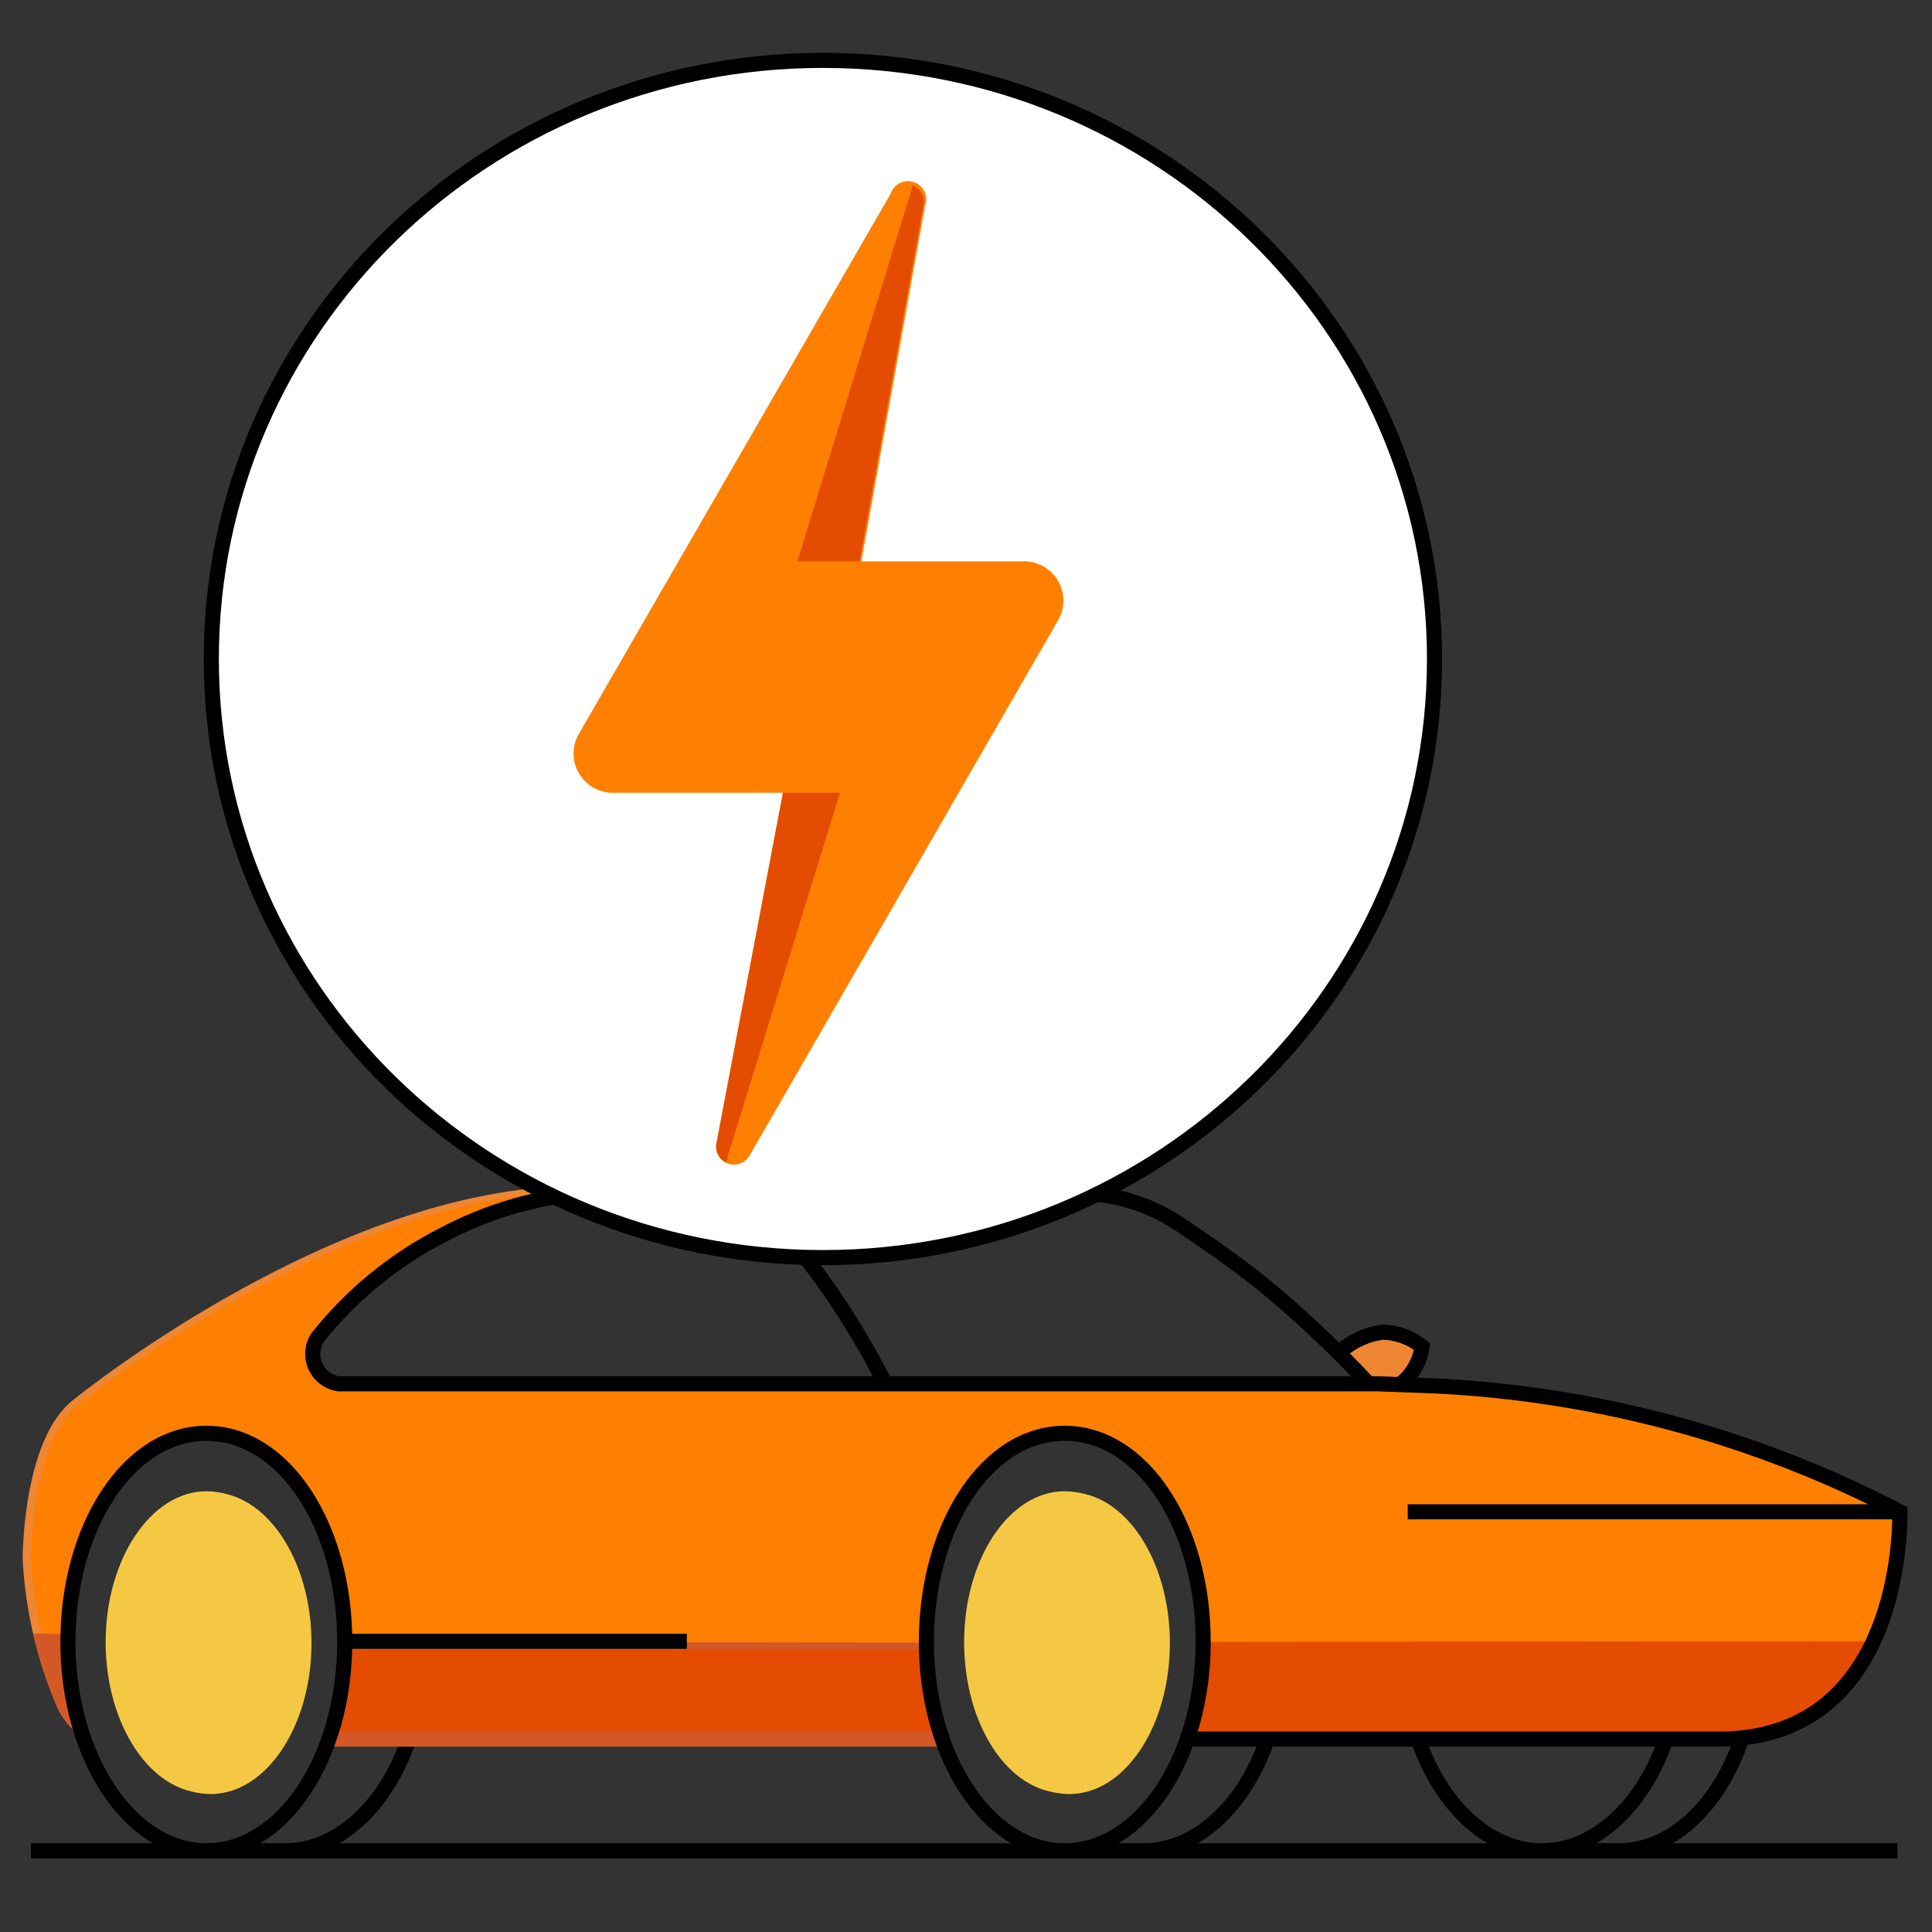 <svg width="64" height="64" viewBox="0 0 64 64" fill="none" xmlns="http://www.w3.org/2000/svg">
<rect x="0" y="0" width="64" height="64" fill="#333333" stroke="none"/>
<path d="M6.844 61.31H9.444C11.224 61.31 12.794 59.8 13.544 57.61" stroke="black" stroke-width="0.5" stroke-miterlimit="10"/>
<path d="M2.57 57.09C2.372 56.892 2.212 56.657 2.1 56.4C1.456 54.887 1.084 53.272 1 51.63C1 51.63 1 47.74 2.62 46.54C2.62 46.54 11.21 39.54 19.12 39.54" stroke="#EE8633" stroke-width="0.5" stroke-miterlimit="10"/>
<path d="M46.483 45.86H47.563C52.952 46.127 58.219 47.557 63.003 50.05C63.003 52.11 62.383 57.6 57.003 57.6H39.423C39.772 56.559 39.947 55.468 39.944 54.37C39.944 50.54 37.944 47.44 35.353 47.44C32.764 47.44 30.753 50.54 30.753 54.37C30.749 55.461 30.924 56.546 31.273 57.58H10.903C11.255 56.539 11.434 55.448 11.434 54.35C11.434 50.52 9.373 47.42 6.833 47.42C4.293 47.42 2.234 50.52 2.234 54.35C2.232 55.255 2.353 56.157 2.594 57.03C2.397 56.83 2.238 56.596 2.123 56.34C1.479 54.827 1.107 53.212 1.023 51.57C1.023 51.57 1.023 47.68 2.643 46.48C2.643 46.48 11.233 39.48 19.143 39.48C17.573 39.645 16.049 40.11 14.653 40.85C13.03 41.671 11.604 42.834 10.473 44.26C10.381 44.4 10.325 44.562 10.312 44.73C10.298 44.897 10.327 45.066 10.396 45.219C10.464 45.373 10.571 45.507 10.705 45.608C10.839 45.71 10.997 45.776 11.164 45.8H45.423L46.483 45.86Z" fill="#FF8000"/>
<path d="M11.418 54.39C11.424 55.488 11.248 56.579 10.898 57.62H31.268C30.919 56.586 30.744 55.501 30.748 54.41L11.418 54.39Z" fill="#D25726"/>
<path d="M11.242 57.39H30.942C30.671 56.498 30.527 55.572 30.512 54.64H11.682C11.661 55.572 11.513 56.498 11.242 57.39Z" fill="#E44C02"/>
<path d="M39.942 54.39C39.947 55.488 39.771 56.579 39.422 57.62H56.992C58.074 57.672 59.145 57.387 60.058 56.805C60.971 56.223 61.682 55.372 62.092 54.37L39.942 54.39Z" fill="#E44C02"/>
<path d="M1.422 54.39C1.6 55.072 1.828 55.74 2.102 56.39C2.214 56.647 2.373 56.882 2.572 57.08C2.34 56.206 2.222 55.305 2.222 54.4L1.422 54.39Z" fill="#D25726"/>
<path d="M2.529 57.36L2.399 57.27C2.181 57.047 2.005 56.786 1.879 56.5C1.592 55.837 1.361 55.152 1.189 54.45L1.109 54.15H2.479V54.39C2.475 55.279 2.593 56.163 2.829 57.02L2.899 57.26L2.529 57.36ZM1.739 54.64C1.849 55.02 1.959 55.37 2.069 55.64C2.026 55.308 2.003 54.974 1.999 54.64H1.739Z" fill="#D25726"/>
<path d="M46.478 45.86C46.866 45.558 47.121 45.117 47.188 44.63C46.816 44.331 46.356 44.162 45.878 44.15C45.321 44.219 44.801 44.468 44.398 44.86C44.738 45.2 45.058 45.53 45.398 45.86H45.638H46.478Z" fill="#EE8633"/>
<path d="M35.424 59.43C37.264 59.43 38.754 57.18 38.754 54.43C38.754 51.68 37.264 49.43 35.424 49.43C33.584 49.43 32.094 51.67 32.094 54.43C32.094 57.19 33.584 59.43 35.424 59.43Z" fill="#F5C844"/>
<path d="M6.979 59.43C8.819 59.43 10.319 57.18 10.319 54.43C10.319 51.68 8.819 49.43 6.979 49.43C5.139 49.43 3.648 51.67 3.648 54.43C3.648 57.19 5.139 59.43 6.979 59.43Z" fill="#F5C844"/>
<path d="M1.422 54.37C1.598 55.052 1.822 55.72 2.092 56.37C2.207 56.626 2.366 56.86 2.562 57.06C2.321 56.191 2.2 55.292 2.202 54.39L1.422 54.37Z" fill="#D35825" stroke="#D35825" stroke-width="0.5" stroke-miterlimit="10"/>
<path d="M46.424 45.87C46.805 45.564 47.056 45.124 47.124 44.64C46.754 44.342 46.298 44.174 45.824 44.16C45.266 44.229 44.747 44.478 44.344 44.87C44.684 45.2 45.004 45.54 45.344 45.87H45.584H46.424Z" fill="#EE8633"/>
<path d="M1.023 61.31H62.853" stroke="black" stroke-width="0.5" stroke-miterlimit="10"/>
<path d="M35.273 61.31H37.873C39.653 61.31 41.233 59.8 41.983 57.61" stroke="black" stroke-width="0.5" stroke-miterlimit="10"/>
<path d="M10.898 57.61H31.169" stroke="#D35825" stroke-width="0.5" stroke-miterlimit="10"/>
<path d="M62.853 50.08H46.633" stroke="black" stroke-width="0.5" stroke-miterlimit="10"/>
<path d="M35.609 39.53C36.827 39.511 38.023 39.86 39.039 40.53C39.859 41.08 40.749 41.69 41.709 42.44C42.981 43.477 44.18 44.6 45.299 45.8" stroke="black" stroke-width="0.5" stroke-miterlimit="10"/>
<path d="M29.322 45.84C29.322 45.84 27.272 41.6 24.602 39.54" stroke="black" stroke-width="0.5" stroke-miterlimit="10"/>
<path d="M35.267 61.31C37.807 61.31 39.857 58.21 39.857 54.39C39.857 50.57 37.858 47.48 35.267 47.48C32.678 47.48 30.688 50.58 30.688 54.39C30.688 58.2 32.737 61.31 35.267 61.31Z" stroke="black" stroke-width="0.5" stroke-miterlimit="10"/>
<path d="M6.84 61.31C9.37 61.31 11.42 58.21 11.42 54.39C11.42 50.57 9.42 47.48 6.84 47.48C4.26 47.48 2.25 50.58 2.25 54.39C2.25 58.2 4.31 61.31 6.84 61.31Z" stroke="black" stroke-width="0.5" stroke-miterlimit="10"/>
<path d="M51.008 61.31H53.608C55.388 61.31 56.958 59.81 57.708 57.56" stroke="black" stroke-width="0.5" stroke-miterlimit="10"/>
<path d="M46.977 57.61C47.727 59.8 49.297 61.31 51.077 61.31C52.856 61.31 54.437 59.8 55.187 57.61" stroke="black" stroke-width="0.5" stroke-miterlimit="10"/>
<path d="M22.68 39.53H35.62" stroke="black" stroke-width="0.5" stroke-miterlimit="10"/>
<path d="M44.328 44.84C44.731 44.449 45.251 44.199 45.808 44.13C46.283 44.141 46.74 44.31 47.108 44.61C47.04 45.094 46.789 45.534 46.408 45.84" stroke="black" stroke-width="0.5" stroke-miterlimit="10"/>
<path d="M22.678 39.53H19.078" stroke="black" stroke-width="0.5" stroke-miterlimit="10"/>
<path d="M11.422 54.37H22.752" stroke="black" stroke-width="0.5" stroke-miterlimit="10"/>
<path d="M39.418 57.61H56.938C62.278 57.61 62.938 52.13 62.938 50.08C58.166 47.594 52.912 46.172 47.538 45.91L45.618 45.84H11.218C11.052 45.816 10.895 45.751 10.761 45.651C10.627 45.551 10.52 45.418 10.45 45.266C10.38 45.114 10.35 44.947 10.362 44.779C10.374 44.612 10.427 44.451 10.518 44.31C11.648 42.889 13.07 41.726 14.688 40.9C16.077 40.166 17.595 39.704 19.158 39.54" stroke="black" stroke-width="0.5" stroke-miterlimit="10"/>
<path d="M35.267 59.4C37.108 59.4 38.607 57.15 38.607 54.4C38.607 51.65 37.108 49.4 35.267 49.4C33.428 49.4 31.938 51.65 31.938 54.4C31.938 57.15 33.417 59.4 35.267 59.4Z" fill="#F5C844"/>
<path d="M6.84 59.4C8.68 59.4 10.17 57.15 10.17 54.4C10.17 51.65 8.68 49.4 6.84 49.4C5 49.4 3.5 51.65 3.5 54.4C3.5 57.15 5 59.4 6.84 59.4Z" fill="#F5C844"/>
<path d="M27.26 41.66C38.449 41.66 47.52 32.782 47.52 21.83C47.52 10.878 38.449 2 27.26 2C16.071 2 7 10.878 7 21.83C7 32.782 16.071 41.66 27.26 41.66Z" fill="white" stroke="black" stroke-width="0.5" stroke-miterlimit="10"/>
<path d="M29.512 6.403L19.181 24.301C19.065 24.497 19.003 24.72 19 24.948C18.998 25.175 19.055 25.4 19.167 25.598C19.278 25.797 19.44 25.962 19.636 26.079C19.831 26.195 20.054 26.258 20.282 26.261H25.932L23.73 37.87C23.702 38.009 23.725 38.153 23.794 38.276C23.863 38.399 23.974 38.494 24.107 38.543C24.239 38.592 24.385 38.592 24.518 38.544C24.65 38.495 24.761 38.401 24.831 38.278L35.052 20.545C35.165 20.349 35.225 20.127 35.226 19.901C35.227 19.675 35.169 19.452 35.058 19.256C34.947 19.059 34.786 18.894 34.592 18.778C34.398 18.663 34.177 18.599 33.951 18.595H28.532L30.646 6.799C30.699 6.649 30.69 6.484 30.62 6.34C30.551 6.196 30.428 6.086 30.277 6.034C30.127 5.981 29.962 5.99 29.818 6.06C29.675 6.129 29.564 6.252 29.512 6.403Z" fill="#FF8000"/>
<path d="M25.941 26.261L23.739 37.87C23.713 37.996 23.729 38.126 23.785 38.242C23.84 38.357 23.933 38.451 24.047 38.509L27.825 26.261H25.941Z" fill="#E44C02"/>
<path d="M28.474 18.595L30.588 6.799C30.616 6.667 30.596 6.529 30.531 6.41C30.467 6.291 30.362 6.198 30.236 6.149L26.414 18.595H28.474Z" fill="#E44C02"/>
</svg>
